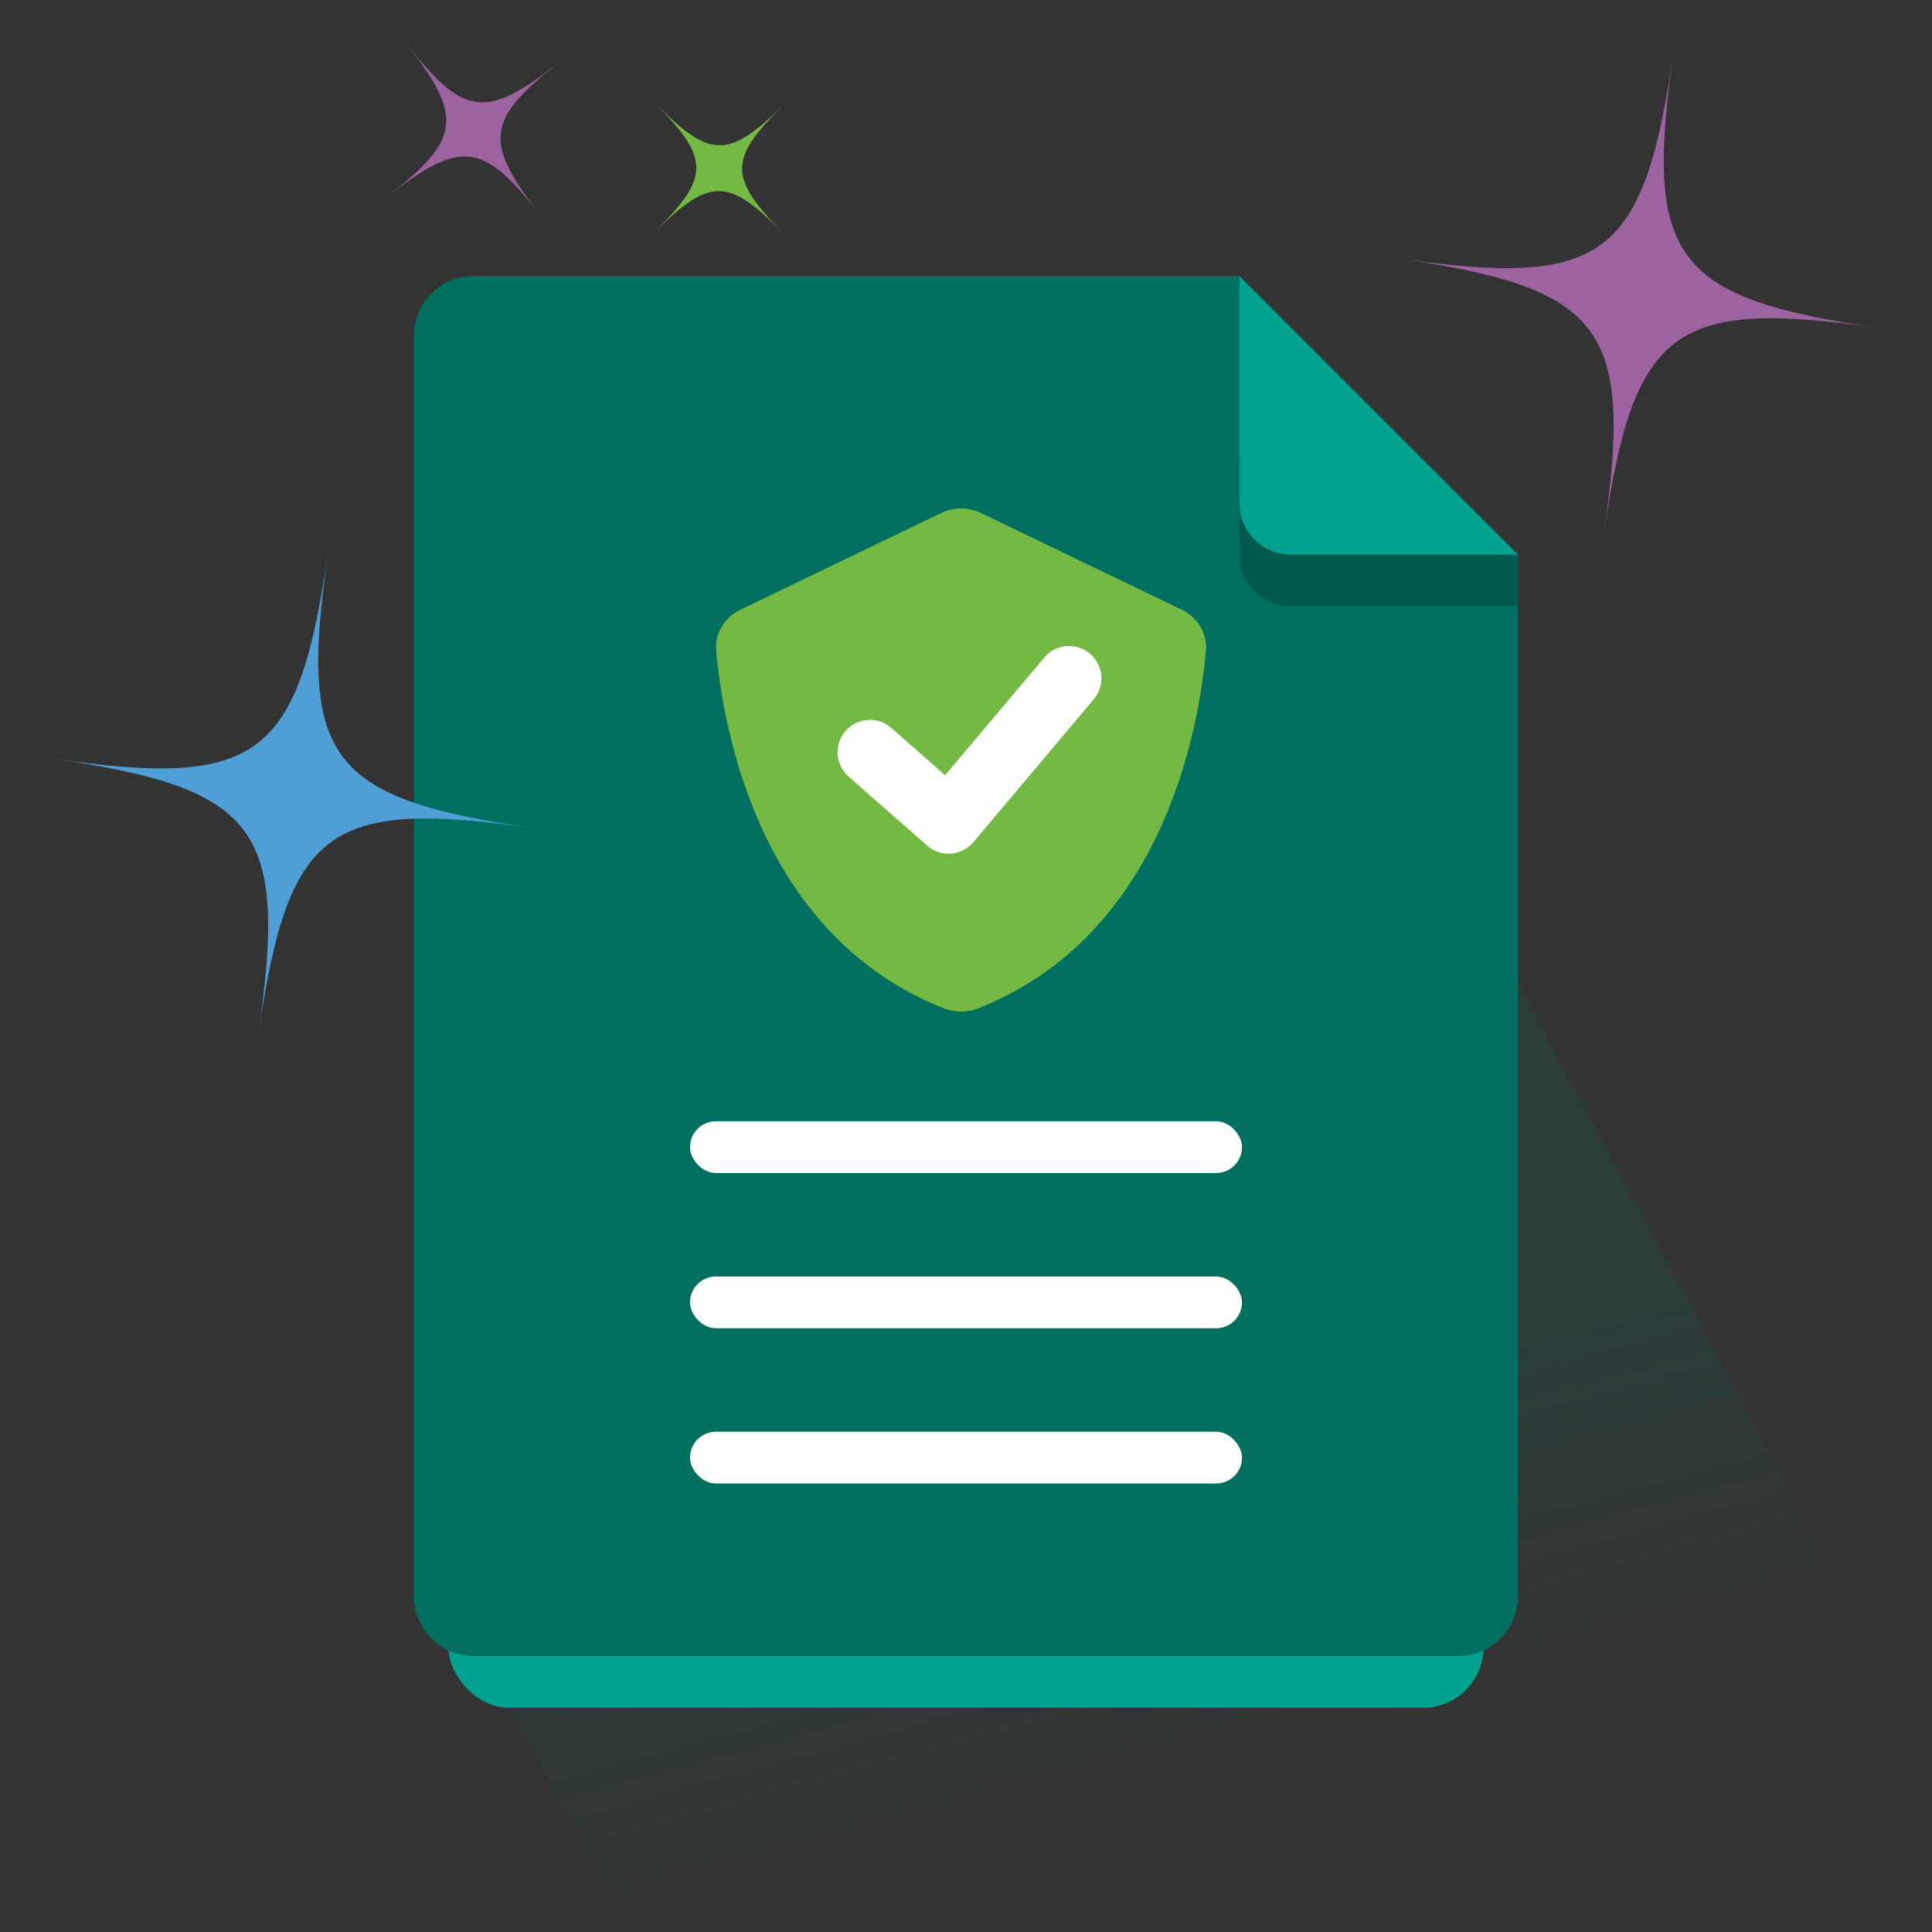 <svg width="104" height="104" viewBox="0 0 104 104" fill="none" xmlns="http://www.w3.org/2000/svg">
<rect x="0" y="0" width="104" height="104" fill="#333333" stroke="none"/>
<path opacity="0.15" fill-rule="evenodd" clip-rule="evenodd" d="M33.428 103.071L102.607 91.929L67.321 26L22.285 82.179L33.428 103.071Z" fill="url(#paint0_linear_11812_16532)"/>
<rect x="24.143" y="38.071" width="55.714" height="53.857" rx="3.25" fill="#00A18F"/>
<path d="M66.714 14.857H25.5C23.724 14.857 22.285 16.296 22.285 18.072L22.285 85.929C22.285 87.704 23.724 89.143 25.499 89.143H78.499C80.275 89.143 81.714 87.704 81.714 85.929L81.714 29.857L66.714 14.857Z" fill="#006F60"/>
<path d="M66.715 29.857V24.834L81.715 29.852L81.715 32.643H69.501C67.962 32.643 66.715 31.396 66.715 29.857Z" fill="black" fill-opacity="0.2"/>
<path d="M66.715 27.072V14.857L81.715 29.857H69.501C67.962 29.857 66.715 28.61 66.715 27.072Z" fill="#00A18F"/>
<rect x="37.143" y="60.357" width="29.714" height="2.786" rx="1.393" fill="white"/>
<rect x="37.143" y="68.714" width="29.714" height="2.786" rx="1.393" fill="white"/>
<rect x="37.143" y="77.071" width="29.714" height="2.786" rx="1.393" fill="white"/>
<path d="M38.553 35.026C38.471 34.086 39.009 33.227 39.86 32.818L50.668 27.614C51.342 27.289 52.126 27.289 52.8 27.614L63.608 32.818C64.459 33.227 64.997 34.086 64.915 35.026C64.554 39.137 62.655 50.33 52.662 54.276C52.068 54.511 51.4 54.511 50.806 54.276C40.813 50.33 38.914 39.137 38.553 35.026Z" fill="#74B943"/>
<path d="M58.67 35.186C59.359 35.767 59.485 36.769 58.987 37.498L58.879 37.641L52.395 45.336L52.275 45.464C51.984 45.746 51.601 45.92 51.192 45.951C50.725 45.986 50.264 45.831 49.913 45.522L45.679 41.802C44.956 41.167 44.885 40.066 45.52 39.344C46.155 38.621 47.256 38.55 47.978 39.185L50.877 41.731L56.215 35.395L56.337 35.265C56.971 34.651 57.98 34.605 58.67 35.186Z" fill="white"/>
<path d="M75.213 13.902C86.354 15.516 88.484 13.927 90.092 2.786C88.484 13.926 90.068 16.051 101.213 17.667C90.068 16.051 87.942 17.642 86.329 28.786C87.941 17.643 86.354 15.516 75.213 13.902Z" fill="#9D63A0"/>
<path d="M35.285 5.572C38.226 8.557 39.214 8.565 42.199 5.624C39.214 8.565 39.207 9.553 42.147 12.536C39.207 9.554 38.217 9.544 35.234 12.487C38.218 9.544 38.226 8.557 35.285 5.572Z" fill="#74B943"/>
<path d="M21.856 2.322C24.965 6.302 26.147 6.447 30.126 3.338C26.146 6.447 26.002 7.628 29.109 11.607C26.002 7.627 24.819 7.482 20.84 10.591C24.819 7.482 24.965 6.302 21.856 2.322Z" fill="#9D63A0"/>
<path d="M2.785 40.831C13.926 42.445 16.056 40.856 17.665 29.714C16.056 40.855 17.64 42.98 28.785 44.595C17.64 42.98 15.514 44.571 13.902 55.714C15.513 44.571 13.926 42.445 2.785 40.831Z" fill="#4F9ED6"/>
<defs>
<linearGradient id="paint0_linear_11812_16532" x1="60.357" y1="78.464" x2="65.103" y2="96.042" gradientUnits="userSpaceOnUse">
<stop stop-color="#006F60"/>
<stop offset="1" stop-color="#006F60" stop-opacity="0"/>
</linearGradient>
</defs>
</svg>
